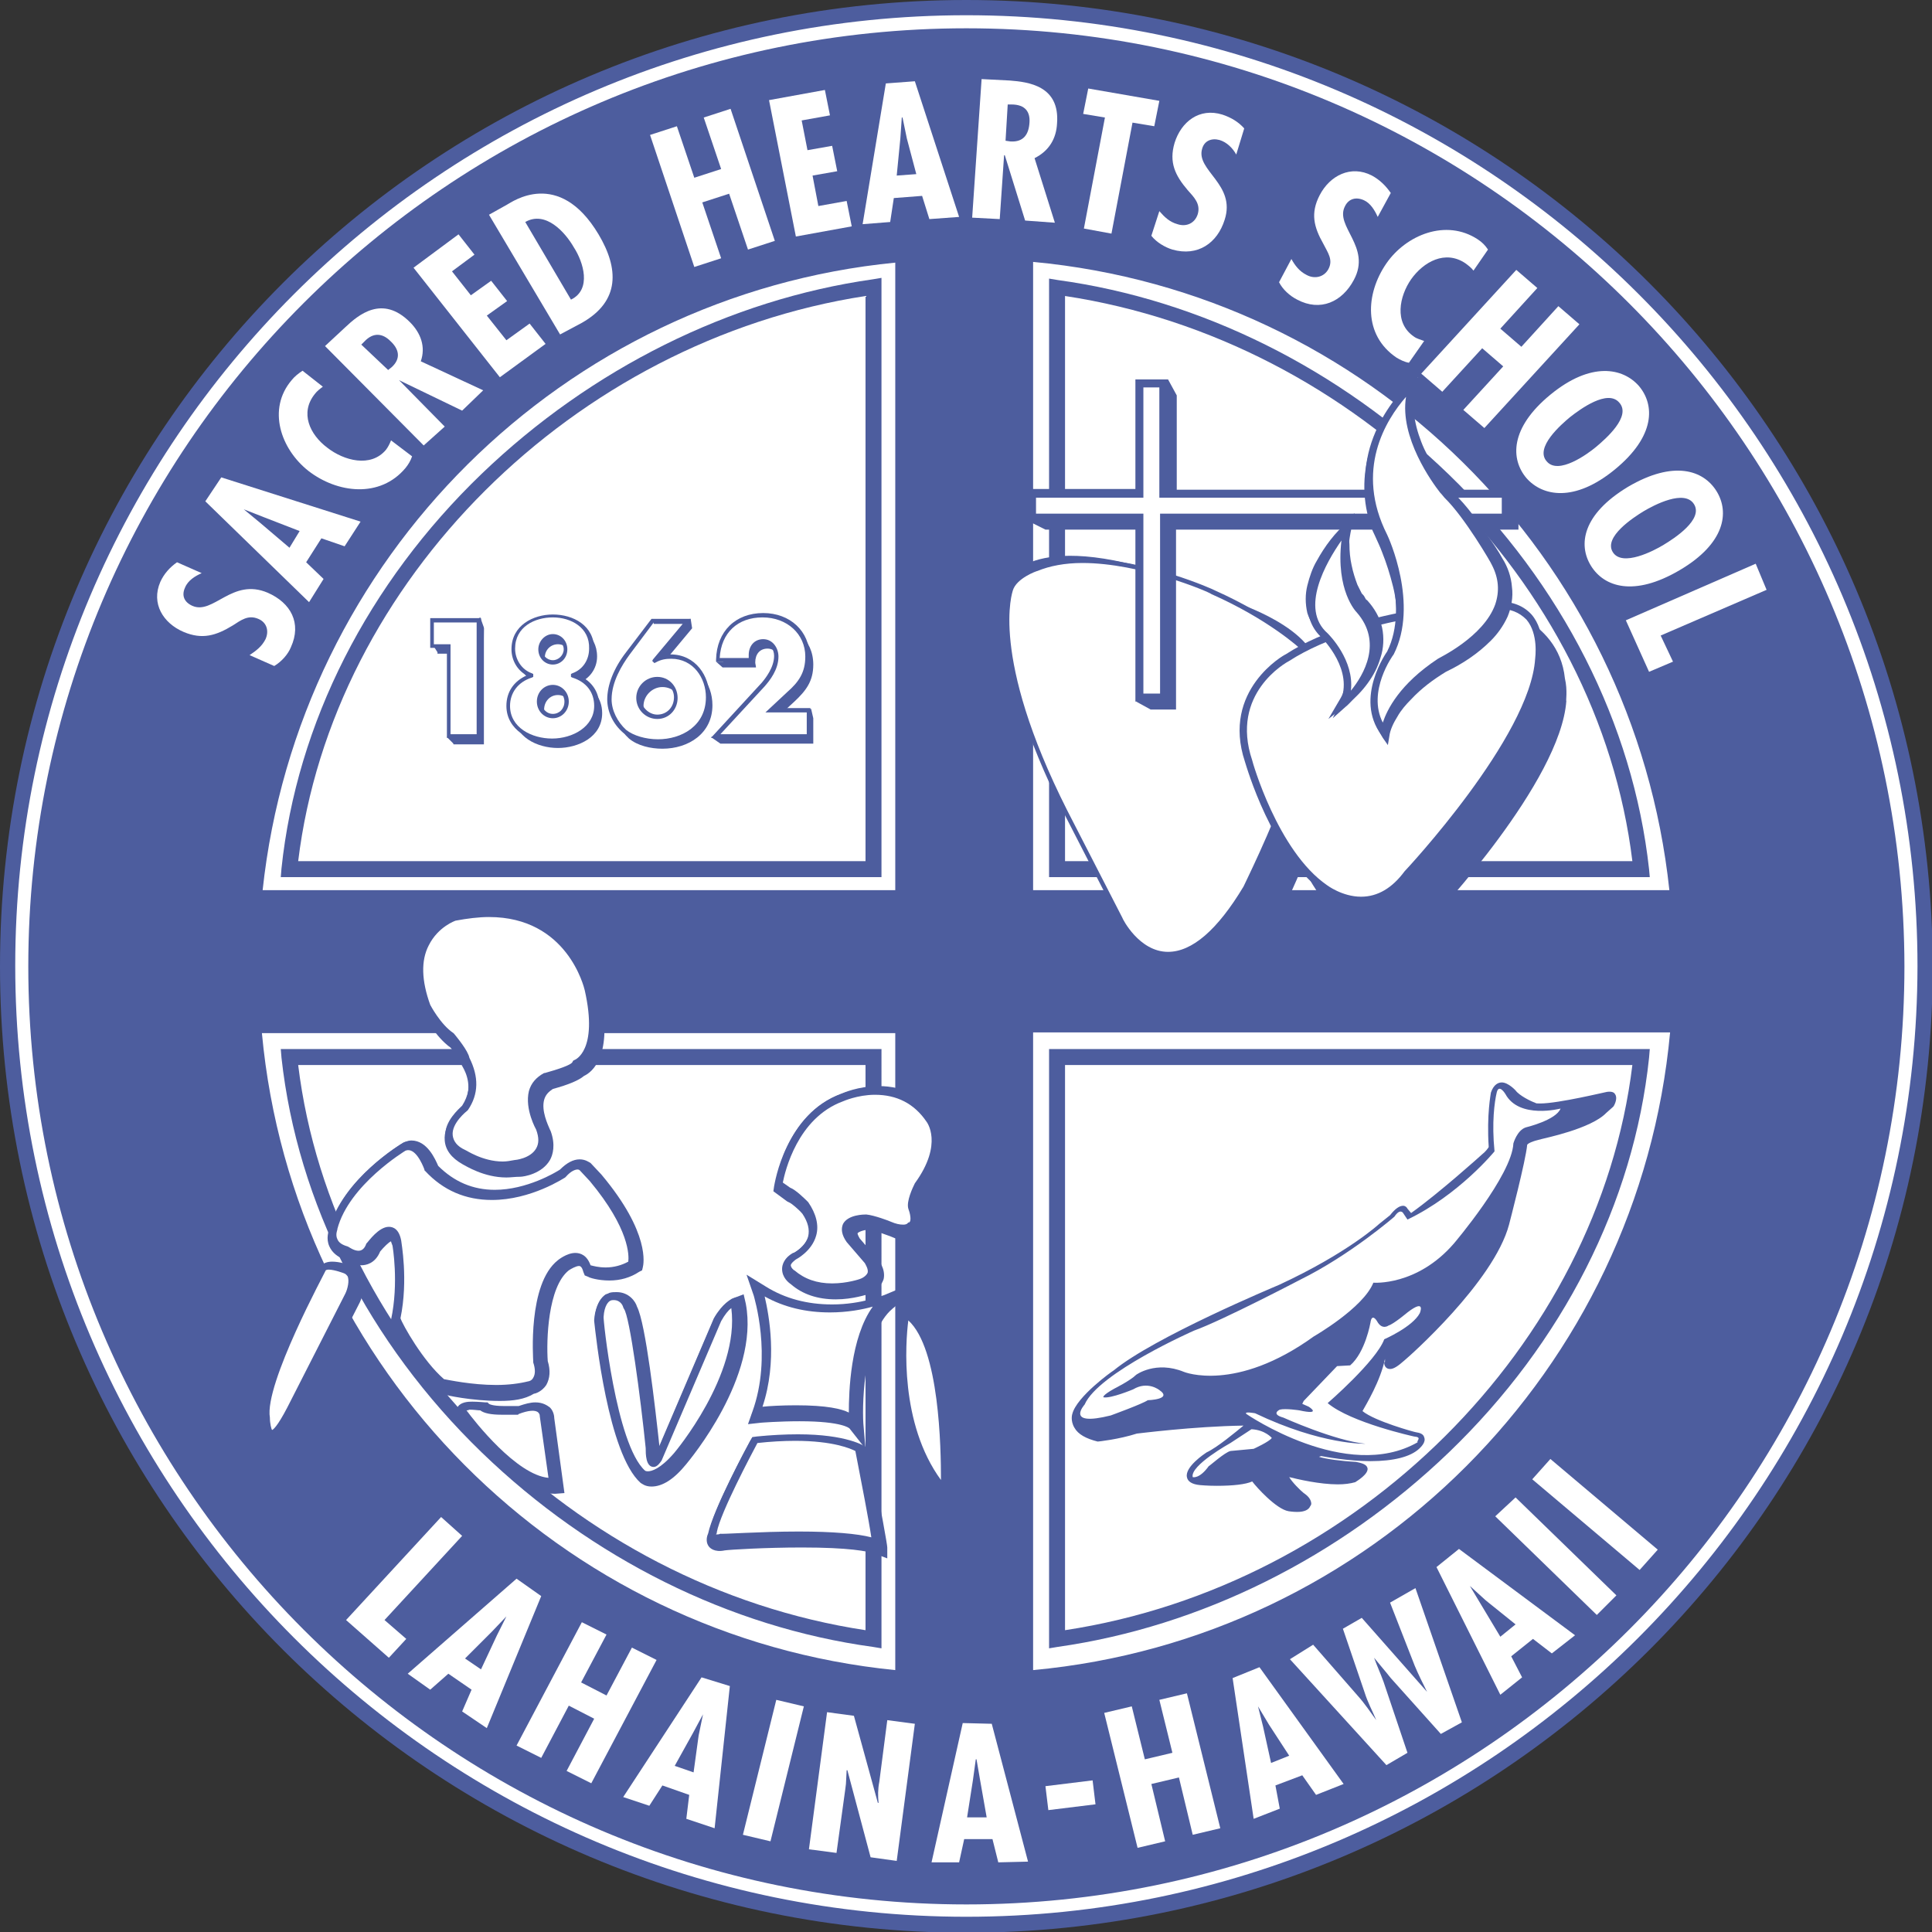 <?xml version="1.0" encoding="utf-8"?>
<!-- Generator: Adobe Illustrator 27.2.0, SVG Export Plug-In . SVG Version: 6.00 Build 0)  -->
<svg version="1.1" xmlns="http://www.w3.org/2000/svg" xmlns:xlink="http://www.w3.org/1999/xlink" x="0px" y="0px" width="266.3px"
	 height="266.3px" viewBox="0 0 266.3 266.3" style="enable-background:new 0 0 266.3 266.3;" xml:space="preserve">
<rect x="0" y="0" width="266.3" height="266.3" fill="#333333" stroke="none"/>
<style type="text/css">
	.st0{fill:#FFFFFF;}
	.st1{fill:#4D5D9E;}
</style>
<g id="Layer_1">
	<path class="st0" d="M246.7,136c0,61.6-49.9,111.5-111.5,111.5c-61.6,0-111.5-49.9-111.5-111.5c0-61.6,49.9-111.5,111.5-111.5
		C196.8,24.5,246.7,74.4,246.7,136z"/>
	<path class="st1" d="M121.5,120.9H38.7l0.1-1.2c2.1-20,11.9-39.3,27.6-54.4c15.1-14.5,34.2-24,53.9-26.8l1.2-0.2V120.9z
		 M41.1,118.7h78.2V40.8C79.1,47,45.8,80.1,41.1,118.7z"/>
	<path class="st1" d="M121.5,227.2l-1.2-0.2c-19.7-2.7-38.8-12.2-53.9-26.8c-15.6-15.1-25.4-34.4-27.6-54.4l-0.1-1.2h82.8V227.2z
		 M41.1,146.8c4.7,38.6,38,71.8,78.2,77.9v-77.9H41.1z"/>
	<path class="st1" d="M227.4,120.9h-82.8V38.4l1.2,0.2c19.7,2.7,38.8,12.2,53.9,26.8c15.6,15.1,25.4,34.4,27.6,54.4L227.4,120.9z
		 M146.8,118.7H225c-4.7-38.6-38-71.8-78.2-77.9V118.7z"/>
	<path class="st1" d="M144.6,227.2v-82.6h82.8l-0.1,1.2c-2.1,20-11.9,39.3-27.6,54.4c-15.1,14.5-34.2,24-53.9,26.8L144.6,227.2z
		 M146.8,146.8v77.9c40.2-6.1,73.5-39.3,78.2-77.9H146.8z"/>
	<path class="st1" d="M133.2,0C59.6,0,0,59.6,0,133.2c0,73.6,59.6,133.2,133.2,133.2c73.5,0,133.2-59.6,133.2-133.2
		C266.3,59.6,206.7,0,133.2,0z M123.4,230.2c-46.2-4.6-83-41.5-87.3-87.8h87.3V230.2z M123.4,122.7H36.2c4.9-45.7,41.4-82,87.2-86.5
		V122.7z M142.4,36.1c46.1,4.3,82.8,40.7,87.7,86.6h-87.7V36.1z M142.4,230.2v-87.9h87.8C225.9,188.8,188.9,225.9,142.4,230.2z"/>
	<path class="st0" d="M133.2,264.2c-72.3,0-131.1-58.8-131.1-131.1C2.1,60.9,60.9,2.1,133.2,2.1c72.3,0,131.1,58.8,131.1,131.1
		C264.2,205.4,205.4,264.2,133.2,264.2z M133.2,3.9C61.9,3.9,3.9,61.9,3.9,133.2c0,71.3,58,129.3,129.3,129.3
		c71.3,0,129.3-58,129.3-129.3C262.4,61.9,204.5,3.9,133.2,3.9z"/>
	<g>
		<path class="st0" d="M27.8,79c-0.9,0.4-1.9,1-2.3,2c-0.5,1.1-0.1,2,1,2.5c2.9,1.3,5.5-3.9,10.4-1.8c3.2,1.4,4.7,4.2,3.2,7.5
			c-0.4,1-1.3,2-2.3,2.6l-3.4-1.5c0.9-0.6,1.7-1.2,2.2-2.2c0.5-1.1,0.2-2.3-1-2.8c-1.4-0.6-2.4,0.2-3.5,0.9c-2.3,1.4-4.2,2-6.8,0.9
			c-2.8-1.2-4.5-3.9-3.2-6.9c0.5-1.1,1.3-2,2.3-2.7L27.8,79z"/>
		<path class="st0" d="M30.5,65.8l19.2,6.1l-2.2,3.4l-3.2-1.1l-2.1,3.3l2.4,2.3l-2,3.2L28.3,69.1L30.5,65.8z M36.4,71.3l-2.8-1.1
			l0,0l2.3,1.9l4,3.4l1.4-2.3L36.4,71.3z"/>
		<path class="st0" d="M44.5,53.3c-0.4,0.3-0.8,0.6-1.1,1c-2.1,2.6-0.7,5.6,1.7,7.4c2.3,1.8,6,2.8,8.1,0.3c0.3-0.4,0.5-0.8,0.7-1.3
			l2.9,2.2c-0.2,0.6-0.5,1.1-0.9,1.6c-3.5,4.2-9.4,3.5-13.4,0.4c-3.8-3-5.7-8.5-2.3-12.5c0.4-0.5,0.9-0.9,1.5-1.3L44.5,53.3z"/>
		<path class="st0" d="M58.4,61.4L44.8,47.7l2.8-2.6c1.8-1.7,5.1-4.5,8.9-0.7c1.5,1.5,2.2,3.4,1.5,5.4l8.6,4l-2.9,2.8L55,52.4l0,0
			l6.3,6.4L58.4,61.4z M53.5,51l0.5-0.4c1.3-1.2,1-2.5-0.2-3.6c-1-1-2.3-1.3-3.6,0.1l-0.4,0.4L53.5,51z"/>
		<path class="st0" d="M63.2,32.3l2.2,2.8l-3.1,2.3l2.6,3.3l2.8-2l2.2,2.8l-2.8,2l2.7,3.4l3.2-2.3l2.2,2.8l-6.3,4.6L57,36.9
			L63.2,32.3z"/>
		<path class="st0" d="M77.2,46.1l-9.8-16.5l2.5-1.4c0.6-0.3,7.1-5.1,12.6,4.1c2.8,4.7,3,9.2-2.3,12.2L77.2,46.1z M79.1,34.1
			c-1.2-2.1-3.9-5.1-6.7-3.5l6.3,10.7C81.6,39.9,80.4,36.1,79.1,34.1z"/>
		<path class="st0" d="M93.3,17.4l2.4,7.1l3.7-1.2l-2.4-7.1l3.7-1.2l6.1,18.2l-3.7,1.2l-2.6-7.7l-3.7,1.2l2.6,7.7l-3.7,1.2
			l-6.1-18.2L93.3,17.4z"/>
		<path class="st0" d="M113.7,12.4l0.7,3.5l-3.9,0.7l0.8,4.1l3.4-0.6l0.7,3.5l-3.4,0.6l0.8,4.2l3.9-0.7l0.7,3.5l-7.7,1.4l-3.7-18.8
			L113.7,12.4z"/>
		<path class="st0" d="M126.1,11.2l6.1,18.7l-4.1,0.3l-1-3.2l-3.9,0.3l-0.5,3.3l-3.8,0.3l3.2-19.4L126.1,11.2z M125,19.1l-0.6-2.9
			l-0.1,0l-0.2,2.9l-0.5,5.1l2.7-0.2L125,19.1z"/>
		<path class="st0" d="M134,30l1.3-19.1l3.9,0.2c2.5,0.2,6.9,0.7,6.5,5.9c-0.1,2.1-1.1,3.8-3.1,4.8l2.8,8.9l-4.1-0.3l-2.8-9l-0.1,0
			l-0.6,8.8L134,30z M138.6,19.4l0.7,0.1c1.8,0.1,2.5-1,2.6-2.6c0.1-1.4-0.5-2.5-2.5-2.5l-0.5,0L138.6,19.4z"/>
		<path class="st0" d="M159.8,13.9l-0.7,3.5l-3-0.5l-2.9,15.3l-3.8-0.7l2.9-15.3l-3-0.5l0.7-3.5L159.8,13.9z"/>
		<path class="st0" d="M170.4,21.3c-0.5-0.9-1.3-1.7-2.3-2c-1.1-0.3-2.1,0.1-2.4,1.2c-0.9,3,4.7,4.9,3.1,9.8c-1,3.2-3.7,5.1-7.2,4.1
			c-1-0.3-2.2-1-2.9-1.9l1.1-3.4c0.7,0.8,1.4,1.5,2.5,1.8c1.2,0.4,2.4-0.1,2.8-1.4c0.4-1.4-0.5-2.3-1.4-3.3c-1.7-2-2.6-3.8-1.8-6.5
			c0.9-2.9,3.4-4.9,6.6-3.9c1.2,0.4,2.2,1,3,1.9L170.4,21.3z"/>
		<path class="st0" d="M189.9,29.9c-0.4-0.9-1-1.9-1.9-2.3c-1.1-0.5-2.1-0.2-2.6,0.8c-1.5,2.8,3.7,5.6,1.2,10.2
			c-1.6,3-4.6,4.4-7.8,2.7c-1-0.5-2-1.4-2.5-2.4l1.7-3.2c0.5,0.9,1.1,1.7,2.1,2.2c1.1,0.6,2.4,0.3,3-0.8c0.7-1.3-0.1-2.3-0.7-3.5
			c-1.3-2.3-1.8-4.2-0.5-6.7c1.4-2.7,4.3-4.2,7.2-2.7c1.1,0.6,1.9,1.4,2.6,2.4L189.9,29.9z"/>
		<path class="st0" d="M203.1,37.3c-0.3-0.4-0.7-0.7-1.1-1c-2.8-1.9-5.8-0.2-7.5,2.2c-1.6,2.3-2.4,6,0.4,7.9
			c0.4,0.3,0.9,0.4,1.4,0.6l-2.1,3c-0.6-0.1-1.2-0.4-1.7-0.7c-4.6-3.1-4.3-8.8-1.4-13c2.7-3.9,8.2-6.2,12.6-3.3
			c0.6,0.4,1,0.8,1.4,1.4L203.1,37.3z"/>
		<path class="st0" d="M211.9,39.7l-5.1,5.6l2.9,2.5l5.1-5.6l2.9,2.5L204.6,59l-2.9-2.5l5.5-6l-2.9-2.5l-5.5,6l-2.9-2.5L209,37.2
			L211.9,39.7z"/>
		<path class="st0" d="M222.6,64.7c-5.6,4.6-10,3.7-12.2,1.2c-2.2-2.6-2.3-6.9,3.3-11.5c5.6-4.6,10-3.7,12.2-1.2
			C228.1,55.8,228.2,60.1,222.6,64.7z M213.2,63.6c1.6,1.9,5.6-1,6.8-2c1.3-1.1,4.9-4.2,3.2-6.1c-1.6-1.9-5.4,0.9-6.8,2
			C215.2,58.5,211.5,61.7,213.2,63.6z"/>
		<path class="st0" d="M231.5,78.6c-6.3,3.7-10.4,2.3-12.2-0.6c-1.8-2.9-1.2-7.1,5.1-10.9c6.3-3.7,10.4-2.3,12.2,0.6
			C238.4,70.6,237.8,74.9,231.5,78.6z M222.3,76.1c1.3,2.1,5.7-0.2,7-1c1.5-0.9,5.5-3.5,4.2-5.6c-1.3-2.1-5.5,0.1-7,1
			C225.2,71.3,221,74,222.3,76.1z"/>
		<path class="st0" d="M243.5,81.3l-14.6,6.3l1.7,3.6l-3.3,1.4l-3.2-7.1l17.9-7.8L243.5,81.3z"/>
	</g>
	<g>
		<path class="st0" d="M63.7,211.7L53,223.3l3,2.6l-2.4,2.6l-5.9-5.2l13.1-14.2L63.7,211.7z"/>
		<path class="st0" d="M74.6,220l-7.5,18.2l-3.4-2.3l1.3-3l-3.2-2.2l-2.5,2.2l-3.1-2.2l15-13.1L74.6,220z M68.5,225.4l1.3-2.6l0,0
			l-2,2.1l-3.7,3.7l2.2,1.5L68.5,225.4z"/>
		<path class="st0" d="M83.6,225.3l-3.5,6.6l3.5,1.8l3.5-6.6l3.4,1.7l-9,17l-3.4-1.7l3.8-7.2l-3.5-1.8l-3.8,7.2l-3.4-1.7l9-17
			L83.6,225.3z"/>
		<path class="st0" d="M100.6,232.4L98.5,252l-3.9-1.3l0.4-3.3l-3.7-1.3l-1.8,2.8l-3.6-1.2l10.8-16.5L100.6,232.4z M96.3,239.2
			l0.6-2.9l0,0l-1.4,2.6l-2.5,4.5l2.6,0.9L96.3,239.2z"/>
		<path class="st0" d="M110.8,235.2l-4.6,18.6l-3.8-0.9l4.6-18.6L110.8,235.2z"/>
		<path class="st0" d="M117.7,236.5l3.3,12l0.1,0c-0.1-0.9-0.1-1.9,0.1-2.9l1.1-8.5l3.8,0.5l-2.5,18.9l-3.6-0.5l-3.2-12l-0.1,0
			l-0.1,1.9l-0.1,0.8l-1.2,8.7l-3.8-0.5L114,236L117.7,236.5z"/>
		<path class="st0" d="M136.7,237.6l5,19l-4.1,0.1l-0.8-3.2l-3.9,0l-0.7,3.2l-3.8,0l4.3-19.2L136.7,237.6z M135.1,245.4l-0.5-2.9
			l-0.1,0l-0.4,2.9l-0.8,5.1l2.7,0L135.1,245.4z"/>
		<path class="st0" d="M150.6,245.4l0.4,3.3l-6.5,0.8l-0.4-3.3L150.6,245.4z"/>
		<path class="st0" d="M156,235.2l1.8,7.3l3.8-0.9l-1.8-7.3l3.8-0.9l4.6,18.6l-3.8,0.9l-1.9-7.9l-3.8,0.9l1.9,7.9l-3.8,0.9
			l-4.6-18.6L156,235.2z"/>
		<path class="st0" d="M173.6,229.8l11.6,16.1l-3.8,1.5l-1.9-2.7l-3.7,1.4l0.6,3.2l-3.6,1.4l-2.9-19.4L173.6,229.8z M174.9,237.7
			l-1.5-2.5l0,0l0.7,2.8l1.1,5l2.5-1L174.9,237.7z"/>
		<path class="st0" d="M181,226.7l6.2,7.1c0.9,1,1.7,2.2,2.5,3.3l0,0c-0.5-1.2-1.2-2.5-1.6-3.8l-3-8.8l2.6-1.5l9,10.2l0,0
			c-0.6-1.2-1.2-2.4-1.7-3.6l-3.4-8.7l3.5-2l6.4,18.5l-2.9,1.6l-6.9-7.7c-0.7-0.9-1.5-1.8-2.3-2.8l0,0c0.4,1.1,0.9,2.2,1.3,3.3
			l3.3,9.8l-2.9,1.7l-13.3-14.6L181,226.7z"/>
		<path class="st0" d="M201.1,213.5l16,11.9l-3.2,2.5l-2.6-2l-3,2.4l1.5,2.9l-3,2.4l-8.8-17.6L201.1,213.5z M204.8,220.6l-2.2-2l0,0
			l1.5,2.5l2.7,4.5l2.1-1.7L204.8,220.6z"/>
		<path class="st0" d="M208.9,206.4l13.9,13.5l-2.7,2.7L206.1,209L208.9,206.4z"/>
		<path class="st0" d="M213.7,201.1l14.8,12.5l-2.5,2.8l-14.8-12.5L213.7,201.1z"/>
	</g>
	<path class="st1" d="M143.2,87.2c0,0-3.5,8.7,7.5,30.5l7.6,14.8c0,0,6.5,13.3,17.2-4.3c0,0,14.8-29.3,7.8-33.2c0,0-4.2-4-12.2-7.6
		c-0.4-0.2-15.8-6.9-24.3-3.2C146.8,84.3,143.8,85.2,143.2,87.2z"/>
	<path class="st1" d="M143.2,102.7c0,0-8.4-16-3.6-23.6c0,0,5.4-7.8,31.4,4.2c0,0,12.6,4.2,10.4,10.9L143.2,102.7z"/>
	<g>
		<path class="st1" d="M60.3,90.1v-3.5h6.4v16h-4.2V90.1H60.3z"/>
		<path class="st1" d="M82.3,90.5c0,1.7-1.1,3.1-2.5,3.6v0c1.9,0.6,3.2,2.1,3.2,4.2c0,3.3-3.3,4.8-6.1,4.8c-2.8,0-6.1-1.5-6.1-4.8
			c0-2.1,1.3-3.6,3.2-4.2v0c-1.5-0.5-2.5-1.9-2.5-3.6c0-3,2.7-4.6,5.4-4.6S82.3,87.4,82.3,90.5z M75,97.8c0,1.1,0.8,1.9,1.9,1.9
			c1.1,0,1.9-0.9,1.9-1.9c0-1.1-0.8-2-1.9-2C75.8,95.8,75,96.7,75,97.8z M75.1,90.6c0,1,0.8,1.8,1.8,1.8c1,0,1.8-0.8,1.8-1.8
			c0-1-0.8-1.8-1.8-1.8C75.9,88.8,75.1,89.6,75.1,90.6z"/>
		<polygon class="st1" points="61.6,101.6 62.5,102.5 66.5,102.5 66.7,86.5 66.2,85.1 59.6,88.8 60.3,89.9 61.8,89.9 62.1,101.3 		
			"/>
		<g>
			<path class="st0" d="M59.5,89v-3.5H66v16h-4.2V89H59.5z"/>
			<path class="st1" d="M66.3,101.7h-4.7V89.3h-2.3v-4.1h7V101.7z M62.1,101.2h3.6V85.8h-5.9v3h2.3V101.2z"/>
		</g>
		<path class="st1" d="M93.1,91.5c-0.8,0-1.5,0.2-2.2,0.5l0,0l4.5-5.4l-0.2-1.3l-0.1,0l-2.3,1.2l0,0.1h-2.2L87.2,91
			c-1.4,1.8-2.6,4-2.6,6.4c0,1.7,0.9,3.3,2.1,4.4c1.2,1,3,1.4,4.6,1.4c3.6,0,6.9-2.1,6.9-6C98.2,94.2,96.2,91.5,93.1,91.5z
			 M91.3,99.9c-1.4,0-2.6-1.2-2.6-2.6c0-1.4,1.2-2.6,2.6-2.6c1.5,0,2.6,1.2,2.6,2.6C93.9,98.7,92.8,99.9,91.3,99.9z"/>
		<g>
			<path class="st0" d="M81.6,89.4c0,1.7-1.1,3.1-2.5,3.6v0c1.9,0.6,3.2,2.1,3.2,4.2c0,3.3-3.3,4.8-6.1,4.8c-2.8,0-6.1-1.5-6.1-4.8
				c0-2.1,1.3-3.6,3.2-4.2v0c-1.5-0.5-2.5-1.9-2.5-3.6c0-3,2.7-4.6,5.4-4.6C78.9,84.8,81.6,86.3,81.6,89.4z M74.3,96.7
				c0,1.1,0.8,1.9,1.9,1.9c1.1,0,1.9-0.9,1.9-1.9c0-1.1-0.8-2-1.9-2C75.1,94.7,74.3,95.6,74.3,96.7z M74.4,89.5c0,1,0.8,1.8,1.8,1.8
				c1,0,1.8-0.8,1.8-1.8c0-1-0.8-1.8-1.8-1.8C75.2,87.7,74.4,88.5,74.4,89.5z"/>
			<path class="st1" d="M76.2,102.4c-3.1,0-6.4-1.8-6.4-5.1c0-1.9,1-3.4,2.8-4.2c-1.3-0.7-2.1-2.1-2.1-3.6c0-3.3,3-4.8,5.7-4.8
				c2.8,0,5.7,1.5,5.7,4.8c0,1.6-0.8,2.9-2.1,3.6c1.8,0.8,2.8,2.3,2.8,4.2C82.6,100.6,79.3,102.4,76.2,102.4z M76.2,85.1
				c-2.5,0-5.2,1.3-5.2,4.3c0,1.5,0.9,2.9,2.3,3.4l0.2,0.1v0.4l-0.2,0.1c-1.9,0.6-3,2.1-3,3.9c0,3,3,4.5,5.8,4.5s5.8-1.6,5.8-4.5
				c0-1.9-1.1-3.3-3-3.9l-0.2-0.1v-0.4l0.2-0.1c1.4-0.5,2.3-1.8,2.3-3.4C81.3,86.5,78.7,85.1,76.2,85.1z M76.2,99
				C75,99,74,98,74,96.7c0-1.3,1-2.3,2.2-2.3c1.2,0,2.2,1,2.2,2.3C78.4,98,77.4,99,76.2,99z M76.2,95c-0.9,0-1.6,0.8-1.6,1.7
				c0,0.9,0.7,1.7,1.6,1.7s1.6-0.7,1.6-1.7C77.8,95.8,77.1,95,76.2,95z M76.2,91.6c-1.1,0-2-0.9-2-2.1c0-1.1,0.9-2.1,2-2.1
				c1.1,0,2,0.9,2,2.1C78.2,90.7,77.3,91.6,76.2,91.6z M76.2,88c-0.8,0-1.5,0.7-1.5,1.5s0.7,1.5,1.5,1.5c0.8,0,1.5-0.7,1.5-1.5
				S77,88,76.2,88z"/>
		</g>
		<g>
			<path class="st0" d="M94.6,85.5l-4.5,5.4l0,0c0.7-0.3,1.4-0.5,2.2-0.5c3.1,0,5.1,2.7,5.1,5.6c0,3.9-3.2,6-6.9,6
				c-1.5,0-3.3-0.4-4.6-1.4c-1.3-1.1-2.1-2.7-2.1-4.4c0-2.3,1.2-4.6,2.6-6.4l3.4-4.5H94.6z M93.2,96.2c0-1.4-1.1-2.6-2.6-2.6
				c-1.4,0-2.6,1.2-2.6,2.6c0,1.5,1.2,2.6,2.6,2.6C92.1,98.8,93.2,97.6,93.2,96.2z"/>
			<path class="st1" d="M90.6,102.4c-1.9,0-3.6-0.5-4.7-1.4c-1.4-1.2-2.2-2.9-2.2-4.6c0-2,0.9-4.3,2.6-6.5l3.5-4.6h5.4l-4.3,5.1
				c0.5-0.1,0.9-0.2,1.5-0.2c3.5,0,5.4,3,5.4,5.9C97.8,100.4,94.1,102.4,90.6,102.4z M90.1,85.8l-3.3,4.4c-1.1,1.5-2.5,3.8-2.5,6.2
				c0,1.5,0.8,3.1,2,4.2c1,0.8,2.7,1.3,4.4,1.3c3.2,0,6.6-1.8,6.6-5.8c0-2.6-1.7-5.3-4.8-5.3c-0.7,0-1.4,0.1-2.1,0.5l-0.2,0.1
				l-0.3-0.3l0.1-0.2l4.1-4.9H90.1z M90.6,99.1c-1.6,0-2.9-1.3-2.9-2.9c0-1.6,1.3-2.9,2.9-2.9c1.6,0,2.8,1.3,2.8,2.9
				C93.4,97.8,92.2,99.1,90.6,99.1z M90.6,93.8c-1.3,0-2.3,1-2.3,2.3c0,1.3,1.1,2.4,2.3,2.4c1.3,0,2.3-1,2.3-2.4
				C92.9,94.9,91.9,93.8,90.6,93.8z"/>
		</g>
		<path class="st1" d="M111.8,97.7l-4.5,1.3H107l2.5-2.3c1.6-1.5,2.6-2.8,2.6-5.1c0-3.5-2.8-5.7-6.2-5.7c-3.5,0-5.7,2.1-6.2,5.3
			l-1,0l0.9,0.8h4.6c0-0.2-0.1-0.5-0.1-0.7c0-1.1,0.6-1.9,1.7-1.9c1.1,0,1.8,1.1,1.8,2.1c0,1.5-0.9,2.9-1.8,3.9l-5,5.4l-2.8,0.8
			l1.3,0.9h12.8V99L111.8,97.7z"/>
		<g>
			<path class="st0" d="M111.5,97.9v3.5H98.7l6.5-7.1c0.9-1,1.8-2.5,1.8-3.9c0-1-0.7-2.1-1.8-2.1c-1.1,0-1.7,0.9-1.7,1.9
				c0,0.2,0,0.4,0.1,0.7h-4.6c0.1-3.7,2.5-6.1,6.2-6.1c3.3,0,6.2,2.2,6.2,5.7c0,2.3-1,3.6-2.6,5.1l-2.5,2.3H111.5z"/>
			<path class="st1" d="M111.8,101.7H98l7-7.6c0.5-0.6,1.7-2.1,1.7-3.7c0-0.9-0.6-1.8-1.5-1.8c-1.1,0-1.5,0.9-1.5,1.7
				c0,0.2,0,0.4,0.1,0.6l0.1,0.3h-5.2l0-0.3c0.1-3.9,2.7-6.4,6.5-6.4c3.7,0,6.4,2.5,6.4,6c0,2.4-1,3.8-2.7,5.3l-2,1.8h4.8V101.7z
				 M99.3,101.2h11.9v-3h-5.7l3-2.8c1.6-1.4,2.5-2.7,2.5-4.9c0-3.1-2.5-5.4-5.9-5.4c-3.4,0-5.7,2.1-5.9,5.6h4c0-0.1,0-0.3,0-0.4
				c0-1.3,0.8-2.2,2-2.2c1.3,0,2.1,1.2,2.1,2.4c0,1.8-1.2,3.3-1.9,4.1L99.3,101.2z"/>
		</g>
	</g>
	<g>
		<path class="st0" d="M139.3,81.3c0,0-3.5,8.7,7.5,30.5l7.6,14.8c0,0,6.5,13.3,17.2-4.3c0,0,14.8-29.3,7.8-33.2c0,0-4.2-4-12.2-7.6
			c-0.4-0.2-15.8-6.9-24.3-3.2C142.9,78.4,139.9,79.4,139.3,81.3z"/>
		<path class="st1" d="M161,131.8C161,131.8,161,131.8,161,131.8c-4.3,0-6.7-4.8-6.8-5l-7.6-14.8c-10.9-21.7-7.7-30.4-7.5-30.7
			c0.6-2,3.6-3,3.8-3.1c1.7-0.8,3.9-1.2,6.4-1.2c8.5,0,18.1,4.3,18.2,4.4c7.6,3.4,11.9,7.2,12.3,7.6c7.1,4-7.1,32.3-7.7,33.5
			C168.2,128.6,164.5,131.8,161,131.8z M149.2,77.6c-2.4,0-4.5,0.4-6.2,1.1c-0.1,0-2.9,1-3.4,2.7c0,0.1-3.3,8.9,7.5,30.3l7.6,14.8
			c0,0.1,2.3,4.7,6.3,4.7c3.3,0,6.8-3,10.4-9c0.1-0.3,14.6-29.1,7.9-32.8l-0.1,0c0,0-4.3-4-12.2-7.5
			C166.5,81.5,157.1,77.6,149.2,77.6z"/>
	</g>
	<path class="st1" d="M158.6,97.8h3.5V73h47.2v-3.3l-1.2-2.2l-1.6,2.2h-44.3V54.5l-1.2-2.2c0,0-1,1.9-1,2.2h-1.1v15.2h-14.8v1.1
		l-2.2,1.1l2.2,1.1h14.8v22.6l-2.3,1.1"/>
	<path class="st1" d="M215.7,93.5c-0.9-8.6-10.7-10.2-10.7-10.2l3.1,6c-5,0.3-18.4,1.7-26.8,7.2c0,0-8.6,4.6-5.3,14.2
		c0,0,3.5,12.6,10.5,17.5c0,0,6.3,4.9,11.3-2c0,0,17.3-18.4,18.1-29.6C215.8,96.7,216.1,95.2,215.7,93.5z"/>
	<g>
		<polygon class="st0" points="207.6,68 160.4,68 160.4,52.8 157.1,52.8 157.1,68 142.3,68 142.3,71.3 157.1,71.3 157.1,96.2 
			160.4,96.2 160.4,71.3 207.6,71.3 		"/>
		<path class="st1" d="M161,96.7h-4.5V71.9h-14.8v-4.5h14.8V52.3h4.5v15.2h47.2v4.5H161V96.7z M157.7,95.6h2.2V70.8H207v-2.2h-47.2
			V53.4h-2.2v15.2h-14.8v2.2h14.8V95.6z"/>
	</g>
	<g>
		<path class="st0" d="M177.4,90.7c0,0-8.6,4.6-5.3,14.2c0,0,3.5,12.6,10.5,17.5c0,0,6.3,4.9,11.3-2c0,0,17.3-18.4,18.1-29.6
			c0,0,1.2-7.6-5.8-7.4C206.3,83.4,188,83.8,177.4,90.7z"/>
		<path class="st1" d="M187.6,124.6L187.6,124.6c-2.9,0-5.2-1.7-5.3-1.8c-7-4.9-10.5-17.2-10.7-17.8c-3.3-9.9,5.5-14.8,5.6-14.8
			c10.5-6.8,28.3-7.3,29.1-7.3l0.2,0c2,0,3.5,0.6,4.6,1.8c2,2.3,1.5,6,1.4,6.1c-0.7,11.2-17.5,29.1-18.2,29.8
			C192.4,123.3,190.1,124.6,187.6,124.6z M206.5,83.9l-0.2,0c-0.2,0-18.2,0.5-28.6,7.2c-0.4,0.2-8.2,4.5-5.1,13.7
			c0,0.1,3.5,12.5,10.3,17.2c0,0,2.1,1.6,4.7,1.6c2.3,0,4.3-1.2,6-3.5c0.2-0.2,17.3-18.5,18-29.3c0-0.1,0.5-3.4-1.2-5.4
			C209.4,84.4,208.2,83.9,206.5,83.9z"/>
	</g>
	<g>
		<path class="st1" d="M190.5,86.5c-0.3-1.4-1.1-2.7-2-3.7l-0.1-0.1l0,0c-0.1,0-0.2-0.2-0.3-0.4c-0.1-0.2-0.2-0.3-0.4-0.5
			c-0.2-0.4-0.4-0.8-0.6-1.2c-0.3-0.8-0.6-1.7-0.8-2.7c-0.2-0.9-0.3-1.9-0.3-2.9c-0.1-1,0-2,0-3l0-0.3l-0.2,0.2
			c-1.8,1.5-3.2,3.4-4.3,5.4c-0.6,1-1,2.2-1.3,3.4c-0.3,1.2-0.3,2.5,0,3.8c0.4,1.3,1.3,2.4,2.2,3.1c0.8,0.7,1.6,1.5,2.1,2.5
			c0.5,1,0.9,2,1,3.1c0.1,1.1-0.2,2.1-0.7,3l-1.7,2.9l2.7-2.1c1-0.8,1.9-1.7,2.7-2.8c0.8-1.1,1.4-2.2,1.8-3.6
			C190.7,89.4,190.8,87.9,190.5,86.5z"/>
		<path class="st1" d="M208.4,80.9c-0.1-1.4-0.6-2.8-1.3-3.9c-0.6-1.1-1.3-2.1-2-3.1c-1.4-2-2.8-4.1-4.7-5.9l0,0l-0.1-0.1l-0.2-0.2
			l-0.3-0.4c-0.2-0.3-0.4-0.6-0.7-0.8c-0.4-0.6-0.8-1.2-1.2-1.8c-0.8-1.2-1.5-2.5-2-3.8c-0.5-1.3-0.9-2.7-1-4.1
			c-0.1-1.1,0.1-2.1,0.4-3.2c0.2-0.2,0.4-0.4,0.6-0.6l-0.1-0.1l-0.1-0.2c0,0,0,0,0-0.1l-0.2-0.1c-0.2,0.3-0.4,0.6-0.6,0.9
			c-2.4,1.9-4.4,4.5-5.6,7.4c-1.4,3.3-1.6,7.1-0.7,10.5c0.2,0.9,0.5,1.7,0.9,2.5c0.4,0.9,0.7,1.5,1,2.3c0.6,1.5,1.1,3.1,1.5,4.7
			c0.4,1.6,0.6,3.2,0.5,4.9c0,1.6-0.3,3.3-1,4.7l0-0.1c-0.6,0.9-1,1.7-1.4,2.7c-0.4,0.9-0.7,1.9-0.8,2.9c-0.1,1-0.1,2,0.1,3
			c0.2,1,0.7,2,1.2,2.8l0.7,1l0.2-1.2c0.1-0.9,0.6-1.9,1.1-2.7c0.5-0.9,1.2-1.7,1.9-2.4c1.4-1.5,3-2.7,4.8-3.8
			c2.3-1.1,4.4-2.5,6.2-4.3c0.9-0.9,1.7-2,2.3-3.3C208.3,83.8,208.6,82.3,208.4,80.9z M200.4,68C200.4,68,200.4,68,200.4,68
			L200.4,68z M200.5,68L200.5,68L200.5,68L200.5,68L200.5,68z M200.4,68L200.4,68C200.4,68,200.4,68,200.4,68z M199.9,67.7
			c0.3,0.1,0.4,0.1,0.4,0.2l-0.9,0.5c-0.1-0.1-0.2-0.2-0.3-0.4C199.3,67.8,199.6,67.7,199.9,67.7z"/>
	</g>
	<g>
		<path class="st0" d="M185.8,72.6c0,0-8.7,10.2-3.1,15.2c0,0,4.7,4.6,2.5,9.3c0,0,7.6-6.8,2.2-13C187.4,84.1,184,80.8,185.8,72.6z"
			/>
		<path class="st1" d="M183.7,99l1-2.2c2-4.4-2.4-8.7-2.4-8.8c-5.9-5.2,2.7-15.4,3.1-15.8l1.3-1.5l-0.4,2c-1.7,7.8,1.5,11,1.5,11
			c5.6,6.6-2.2,13.7-2.3,13.7L183.7,99z M184.9,74.5c-2.1,3-5.8,9.4-1.9,12.8c0.2,0.2,3.7,3.7,3.2,7.9c1.8-2.2,4.4-6.7,0.8-10.8
			C186.9,84.3,184.1,81.4,184.9,74.5z"/>
	</g>
	<g>
		<path class="st0" d="M195.5,52.3c0,0-11.2,8.9-4.8,21.7c0,0,4.3,9.3,0.9,16.1c0,0-4.5,6.1-0.8,10.9c0,0,0.2-4.8,7.7-9.8
			c0,0,11.8-5.4,7.6-13.7c0,0-3.7-6.6-6.6-9.3c0,0.1-8.3-9.8-4.1-16.2"/>
		<path class="st1" d="M191.2,102.4l-0.8-1.1c-3.8-5.1,0.8-11.5,0.8-11.5c3.2-6.4-0.9-15.5-1-15.6c-5.5-10.9,1.7-19.1,4.2-21.6
			c0.1-0.3,0.3-0.6,0.5-0.9l0.8,0.5c0,0.1-0.1,0.1-0.1,0.2l0.2,0.2c-0.1,0-0.3,0.2-0.6,0.5c-2.6,5.9,4.2,14.2,4.5,14.6l0,0
			c2.9,2.8,6.5,9.2,6.7,9.5c1.1,2.1,1.3,4.2,0.6,6.3c-1.7,5-8.1,8-8.4,8.1c-7.1,4.7-7.4,9.3-7.4,9.3L191.2,102.4z M193.8,54.7
			c-2.8,3.2-7.1,10.1-2.6,19c0.2,0.4,4.4,9.6,0.9,16.5c-0.1,0.1-3.7,5.1-1.5,9.4c0.6-1.8,2.3-5.3,7.6-8.8c0.1-0.1,6.3-3,7.9-7.5
			c0.6-1.8,0.5-3.6-0.5-5.5c0-0.1-3.7-6.5-6.5-9.2l0,0c-0.1-0.1-0.3-0.4-0.6-0.7C197.4,66.5,192.9,60.3,193.8,54.7z"/>
	</g>
	<g>
		<g>
			<path class="st1" d="M45.1,175.3c0,0-8.7,15.8-7.8,20.7c0,0,0,5.6,3.3-1.2l8-15.7c0,0,1.4-3.1-0.5-3.5
				C48.1,175.5,45.6,174.6,45.1,175.3z"/>
			<path class="st1" d="M38,199.2C38,199.2,38,199.2,38,199.2c-1.2,0-1.9-1.2-1.9-3.2c-0.8-5.2,7.1-19.7,8-21.3l0.1-0.1
				c0.3-0.5,0.9-0.7,1.6-0.7c1,0,2.2,0.4,2.6,0.5c0.7,0.2,1.2,0.6,1.5,1.2c0.7,1.4-0.1,3.5-0.3,3.9l-8,15.7
				C40.2,198.1,39.2,199.2,38,199.2z M45.9,176.1c-3.4,6.3-8.1,16.4-7.5,19.6l0,0.2c0,0.1,0,0.2,0,0.4c0.3-0.4,0.7-1.1,1.2-2.1
				l8-15.7c0.3-0.7,0.5-1.7,0.3-1.9l-0.2-0.1C47.3,176.4,46.4,176.2,45.9,176.1z"/>
		</g>
		<g>
			<path class="st1" d="M56.2,158.7c0,0-8,4.8-9.7,11.2c0,0-1.1,2.2,1.7,3c0,0,2.3,1.8,3.2-0.8c0,0,3-4.2,3.8-0.5
				c0,0,1,5.3-0.2,10.7c0,0,3.2,6,6.4,8.8c0,0,7,1.7,12,0.3c0,0,2-0.3,1.1-3.2c0,0-0.8-10.4,3.2-13.6c0,0,2.8-2.4,3.8,0.7
				c0,0,3.1,1.2,6-0.6c0,0,1.2-3.9-5.4-11.8l-1.4-1.5c0,0-1-0.9-2.7,0.9c0,0-10.8,7.3-18.6-0.8C59.4,161.6,58.2,157.9,56.2,158.7z"
				/>
			<path class="st1" d="M68.9,193.1c-3.9,0-7.5-0.8-7.7-0.9l-0.3-0.1l-0.2-0.2c-3.4-2.9-6.5-8.9-6.7-9.2l-0.2-0.4l0.1-0.4
				c1.1-5.1,0.2-10.2,0.2-10.2c-0.1-0.3-0.2-0.5-0.2-0.6c-0.3,0.1-1,0.8-1.5,1.4c-0.7,1.7-2,1.9-2.6,1.9c-0.9,0-1.8-0.5-2.1-0.7
				c-1.1-0.4-1.9-1-2.3-1.9c-0.5-1.1-0.1-2.1,0-2.5c1.8-6.7,9.8-11.6,10.2-11.8l0.2-0.1c0.3-0.1,0.6-0.2,0.9-0.2
				c2.2,0,3.3,2.6,3.7,3.5c2.2,2.2,4.8,3.3,7.8,3.3c4.4,0,8.4-2.4,9-2.8c0.9-0.9,1.8-1.4,2.7-1.4c0.8,0,1.3,0.4,1.5,0.5l1.5,1.6
				c6.8,8.1,5.8,12.4,5.7,12.8l-0.1,0.4l-0.4,0.2c-1.2,0.8-2.6,1.2-4.1,1.2c-1.6,0-2.8-0.4-2.9-0.5l-0.5-0.2l-0.2-0.5
				c-0.2-0.8-0.5-0.8-0.6-0.8c-0.4,0-1.1,0.4-1.4,0.6c-2.9,2.3-3.1,9.7-2.9,12.5c0.4,1.3,0.3,2.4-0.2,3.3c-0.6,0.9-1.5,1.2-1.7,1.2
				C72.3,192.9,70.7,193.1,68.9,193.1z M61.9,190.1c0.9,0.2,3.8,0.8,6.9,0.8c1.6,0,3.1-0.2,4.3-0.5l0.1,0c0,0,0.2,0,0.3-0.2
				c0.2-0.3,0.1-0.9-0.1-1.6l0-0.2c-0.1-1.1-0.8-11.1,3.7-14.6c0.1-0.1,1.4-1.1,2.8-1.1c0.7,0,1.9,0.2,2.5,1.8
				c0.4,0.1,0.9,0.2,1.6,0.2c0.9,0,1.7-0.2,2.5-0.6c0-1.1-0.4-4.5-5.2-10.3l-1.2-1.3c-0.1,0-0.5,0.1-1.1,0.8l-0.2,0.2
				c-0.2,0.1-4.9,3.2-10.4,3.2c-3.7,0-7-1.4-9.6-4.1l-0.2-0.2l-0.1-0.2c-0.3-0.9-1.1-2.2-1.6-2.2c0,0-0.1,0-0.1,0
				c-0.9,0.6-7.6,4.9-9,10.4l-0.1,0.2l0,0c0,0-0.2,0.4,0,0.8c0.2,0.3,0.6,0.5,1,0.7l0.2,0.1l0.2,0.1c0.2,0.1,0.6,0.4,0.9,0.4
				c0.1,0,0.3,0,0.5-0.6l0.1-0.2l0.1-0.1c0.4-0.6,1.9-2.5,3.5-2.5c0.7,0,1.9,0.3,2.3,2.4c0.1,0.3,1,5.4-0.1,10.7
				C56.9,183.3,59.4,187.7,61.9,190.1z"/>
		</g>
		<g>
			<path class="st1" d="M64.2,194.9c0,0,7.2,10,12.5,9.8l-1.2-9.1c0,0,0.1-2.1-3.6-0.7c-0.4-0.1-3.9,0.4-5-0.5
				C66.8,194.5,63.5,194,64.2,194.9z"/>
			<path class="st1" d="M76.5,205.9c-5.7,0-12.5-9.2-13.3-10.3c-0.3-0.5-0.4-1-0.2-1.5c0.4-0.9,1.6-0.9,2.1-0.9
				c0.8,0,1.8,0.1,1.8,0.1l0.3,0l0.2,0.2c0,0,0.4,0.3,2,0.3c0.5,0,1,0,1.4,0c0.3,0,0.5,0,0.7,0c0.9-0.3,1.6-0.5,2.3-0.5
				c1,0,1.6,0.4,2,0.7c0.5,0.5,0.6,1.2,0.6,1.5l1.4,10.3L76.5,205.9z M66.1,195.5c2.2,2.7,6.1,7,9.3,7.9l-1.1-7.8c0,0-0.1,0-0.3,0
				c-0.3,0-0.8,0.1-1.7,0.4l-0.3,0.1l-0.3-0.1c-0.1,0-0.3,0-0.5,0c-0.4,0-1,0-1.5,0c-1.5,0-2.5-0.2-3.2-0.6
				C66.3,195.6,66.2,195.6,66.1,195.5z"/>
		</g>
		<g>
			<path class="st1" d="M64.7,146.4c0,0.2,2.2,3.4-0.1,6.9c0,0-4.8,3.8-0.2,6.2c0,0,3.3,2.3,7.1,1.5c0,0,5.1-0.5,3.4-4.8
				c0,0-3-5.1,0.9-7.2c0,0,3.6-0.9,4.1-1.7c0,0,3.8-1.1,1.8-10.2c0,0-3-13.3-18.3-10c0,0-7.4,2.3-3.8,12.2c0,0,1.4,2.8,3.4,4.2
				C62.8,143.5,64.5,145.5,64.7,146.4z"/>
			<path class="st1" d="M69.8,162.3L69.8,162.3c-3.1,0-5.6-1.6-6-1.8c-1.6-0.9-2.4-2-2.5-3.3c-0.2-2.2,1.8-4.1,2.5-4.7
				c1.5-2.5,0.4-4.7,0-5.4c-0.1-0.2-0.2-0.3-0.2-0.5c-0.1-0.3-0.8-1.4-1.5-2.2c-2.1-1.5-3.6-4.4-3.7-4.5l-0.1-0.1
				c-1.4-3.7-1.4-6.9-0.1-9.5c1.6-3.2,4.6-4.1,4.7-4.2l0.1,0c1.7-0.4,3.4-0.6,4.9-0.6c12.1,0,14.7,11.3,14.8,11.4
				c1.9,8.6-1.1,10.9-2.2,11.4c-0.7,0.6-2.1,1.2-4.3,1.8c-0.6,0.4-1,0.8-1.2,1.5c-0.4,1.5,0.5,3.4,0.8,4.1l0.1,0.2
				c0.7,1.9,0.3,3.3-0.1,4c-1.1,1.9-3.6,2.3-4.1,2.3C71,162.2,70.4,162.3,69.8,162.3z M65.7,146L65.7,146c1.7,3.5,0.8,6.2-0.2,7.8
				l-0.1,0.2l-0.2,0.1c-0.5,0.4-1.9,1.7-1.8,2.8c0,0.5,0.5,1.1,1.4,1.5l0.1,0.1c0,0,2.2,1.5,4.8,1.5h0c0.5,0,1-0.1,1.4-0.2l0.1,0
				c0.5-0.1,2-0.4,2.5-1.3c0.3-0.5,0.3-1.1,0-2c-0.3-0.5-1.7-3.3-1-5.7c0.4-1.3,1.2-2.2,2.4-2.9l0.2-0.1c1.5-0.4,3.2-1,3.5-1.3
				l0.2-0.3l0.3,0c0,0,2.7-1.1,1-8.8c-0.1-0.4-2.3-9.7-12.6-9.7c-1.4,0-2.8,0.2-4.4,0.5c-0.3,0.1-2.3,0.9-3.3,3
				c-1,2-0.9,4.5,0.2,7.6c0.2,0.4,1.4,2.6,3,3.7l0.2,0.2C64.1,143.3,65.4,144.9,65.7,146z"/>
		</g>
		<g>
			<path class="st1" d="M83.1,182c0,0,1.8,17.8,6,21.6c0,0,1.5,1.3,4.8-2.4c0,0,9.8-11.5,7.9-21.2c0,0-1.1,0.4-2.2,2.4l-8.2,19.2
				c0,0-1.2,2-1.3-1.6c0,0-1.9-18-3.1-19.5c0,0-0.4-1.8-2.5-1.2C84.3,179.3,83.2,179.8,83.1,182z"/>
			<path class="st1" d="M89.8,204.9L89.8,204.9c-0.9,0-1.3-0.4-1.5-0.5c-4.5-4-6.2-20.5-6.4-22.3l0-0.1l0-0.1
				c0.2-2.7,1.7-3.5,1.9-3.6l0.2-0.1c0.3-0.1,0.7-0.1,1-0.1c1.7,0,2.6,1.3,2.8,2c1.2,2.3,2.5,13.8,3.1,19.3l7.5-17.6
				c1.3-2.2,2.6-2.8,2.8-2.9l1.3-0.5l0.3,1.3c1.9,10.1-7.8,21.6-8.2,22.1C92.9,203.9,91.3,204.9,89.8,204.9z M84.2,182
				c0.4,4.4,2.1,15.5,4.7,19.7c-0.1-0.6-0.1-1.2-0.1-1.5c-0.9-8.3-2.2-17.7-2.9-18.9l-0.1-0.2l0-0.2c-0.1-0.2-0.3-0.5-1-0.5
				C84.7,180.5,84.3,181,84.2,182z M100.5,182.9L93,200.4c0.6-0.7,7.9-9.8,7.8-18C100.7,182.6,100.6,182.7,100.5,182.9z"/>
		</g>
		<g>
			<path class="st1" d="M105,178.2c0,0,2.8,8.6-0.2,16.8c0,0,11.4-1,13.2,1.2c0,0-0.6-12.4,4.4-16.7
				C122.4,179.5,113.4,183.3,105,178.2z"/>
			<path class="st1" d="M119.3,199.7l-2.2-2.8c0,0-0.9-1-6.9-1c-2.8,0-5.3,0.2-5.3,0.2l-1.8,0.2l0.6-1.7c2.8-7.7,0.2-15.9,0.2-16
				l-1-2.9l2.6,1.6c2.7,1.7,5.8,2.5,9.2,2.5c4.1,0,7.1-1.3,7.2-1.3l6.7-2.8l-5.6,4.7c-3.8,3.2-4.2,12.5-4,15.8L119.3,199.7z
				 M110.2,193.6c3.3,0,5.4,0.3,6.6,0.7c0-3,0.4-8.7,2.6-12.7c-1.3,0.3-2.9,0.5-4.6,0.5c-2.9,0-5.6-0.6-8.1-1.7
				c0.6,2.9,1.2,8.1-0.3,13.3C107.4,193.6,108.8,193.6,110.2,193.6z"/>
		</g>
		<g>
			<path class="st1" d="M104.5,199c0,0-5.2,9.6-5.8,12.7c0,0-0.7,1.3,1.1,0.8c0,0,16.8-1.2,21.3,0.7c0-0.5-2.3-12.9-2.3-12.9
				S115.4,197.8,104.5,199z"/>
			<path class="st1" d="M122.3,214.8l-1.6-0.6c-1.1-0.4-3.7-0.9-10.2-0.9c-5,0-9.9,0.3-10.6,0.4c-1.4,0.3-2.1-0.3-2.3-0.7
				c-0.3-0.5-0.2-1.2,0-1.6c0.7-3.3,5.3-11.9,5.8-12.8l0.3-0.5l0.6-0.1c2-0.2,3.9-0.3,5.7-0.3c6.7,0,9.2,1.6,9.4,1.8l0.4,0.3
				l0.1,0.4c1.6,8.3,2.4,12.7,2.4,13.1V214.8z M110.6,211c4.1,0,7.2,0.2,9.2,0.6c-0.4-2.5-1.3-7.2-2-10.6c-0.8-0.4-3.2-1.2-7.8-1.2
				c-1.5,0-3.1,0.1-4.8,0.3c-1.5,2.8-4.5,8.7-5.2,11.3C101.1,211.3,105.8,211,110.6,211z"/>
		</g>
		<g>
			<path class="st1" d="M119.9,168.4c0,0-4.3,0-2.3,3l2.5,2.9c0,0,1.8,2-0.9,3c0,0-5.8,2.1-9.5-1.2c0,0-1.8-1.2,0.2-2.4
				c0,0,4.8-2.3,1.6-7.1c0,0-1.6-1.8-2.3-1.9l-1.3-1c0,0,1.3-9.2,8.7-11.9c0,0,7.6-3.4,12.1,3c0,0,2.8,3.2-1.5,9.1
				c0,0-1.2,2.2-0.9,3.1c0,0,0.9,2.1-0.1,2.6c0,0-0.6,0.9-2.9-0.1C123.2,169.4,120.9,168.5,119.9,168.4z"/>
			<path class="st1" d="M115.2,179.1c-2.5,0-4.6-0.7-6.2-2.1c-0.3-0.2-1.2-0.9-1.2-2.1c0-0.6,0.3-1.5,1.5-2.2l0.1,0
				c0,0,1.6-0.8,2-2.3c0.2-0.9,0-1.9-0.8-3.1c-0.6-0.7-1.5-1.4-1.7-1.5l-0.2-0.1l-0.2-0.1l-1.9-1.4l0.1-0.7
				c0.1-0.4,1.5-9.9,9.4-12.8c0,0,2.2-1,5-1c3.5,0,6.4,1.5,8.4,4.4c0.4,0.5,3,4.3-1.4,10.3c-0.4,0.8-0.8,1.8-0.8,2.2
				c0.5,1.3,0.7,3-0.5,3.8c-0.4,0.3-0.9,0.6-1.8,0.6c-0.7,0-1.4-0.2-2.3-0.6c-0.9-0.3-2.3-0.9-2.9-0.9c-0.7,0-1.5,0.3-1.6,0.5l0,0
				c0,0,0,0.2,0.3,0.7l2.5,2.9c0.1,0.1,1.1,1.3,0.8,2.7c-0.2,0.6-0.7,1.5-2.1,2.1C119.5,178.4,117.6,179.1,115.2,179.1z M110.1,175
				c0.1,0.1,0.2,0.2,0.2,0.2l0.1,0.1c1.2,1.1,2.8,1.6,4.8,1.6c2,0,3.6-0.6,3.6-0.6c0.5-0.2,0.7-0.4,0.7-0.5c0-0.2-0.2-0.6-0.3-0.7
				l-2.6-3c-1-1.5-0.8-2.5-0.4-3.1c0.8-1.6,3.2-1.7,3.7-1.7c1.2,0.1,3.3,0.9,3.7,1.1c1,0.4,1.5,0.4,1.6,0.4l0.1-0.1l0.1-0.1
				c0-0.3-0.1-0.8-0.3-1.2l0-0.1c-0.3-1.1,0.5-2.9,1-3.9l0.1-0.1c3.6-5,1.6-7.7,1.6-7.7l-0.1-0.1c-1.6-2.3-3.8-3.4-6.6-3.4
				c-2.3,0-4.1,0.8-4.1,0.8c-5.6,2-7.4,8.4-7.9,10.4l0.6,0.5c0.9,0.4,2,1.5,2.6,2.2l0.1,0.1c1.2,1.7,1.6,3.4,1.2,5
				c-0.6,2.3-2.7,3.5-3.1,3.7C110.2,174.8,110.1,174.9,110.1,175z"/>
		</g>
		<g>
			<path class="st1" d="M125.3,181.6c0,0-2.6,14.9,5.3,24.3C130.7,205.9,131.4,185.4,125.3,181.6z"/>
			<path class="st1" d="M131.7,208.9l-1.9-2.2c-8.2-9.7-5.7-24.6-5.6-25.3l0.3-1.7l1.4,0.9c6.4,4.1,5.9,23.2,5.9,25.3L131.7,208.9z
				 M126.2,184c-0.3,3.8-0.3,11.9,3.4,18.3C129.5,196.6,128.8,187.9,126.2,184z"/>
		</g>
	</g>
	<g>
		<g>
			<path class="st0" d="M44.6,174.8c0,0-8.7,15.8-7.8,20.7c0,0,0,5.6,3.3-1.2l8-15.7c0,0,1.4-3.1-0.5-3.5
				C47.6,175,45.1,174.1,44.6,174.8z"/>
			<path class="st1" d="M37.5,198.1C37.5,198.1,37.5,198.1,37.5,198.1c-1.2,0-1.3-2-1.3-2.6c-0.8-4.9,7.5-20.3,7.9-20.9
				c0.3-0.4,0.6-0.5,1.2-0.5c1,0,2.4,0.5,2.4,0.5c0.5,0.1,0.9,0.4,1.1,0.9c0.6,1.2-0.2,3.1-0.3,3.3l-8,15.7
				C39,197.6,38.1,198.1,37.5,198.1z M45.3,175c-0.3,0-0.4,0.1-0.4,0.1c0,0.1-8.5,15.7-7.7,20.3c0,0.8,0.2,1.6,0.3,1.7
				c0.1,0,0.7-0.4,2.1-3.1l8-15.7c0.3-0.6,0.6-1.8,0.3-2.4c-0.1-0.1-0.2-0.3-0.5-0.4C47.4,175.5,46.1,175,45.3,175z"/>
		</g>
		<g>
			<path class="st0" d="M55.7,158.2c0,0-8,4.8-9.7,11.2c0,0-1.1,2.2,1.7,3c0,0,2.3,1.8,3.2-0.8c0,0,3-4.2,3.8-0.5
				c0,0,1,5.3-0.2,10.7c0,0,3.2,6,6.4,8.8c0,0,7,1.7,12,0.3c0,0,2-0.3,1.1-3.2c0,0-0.8-10.4,3.2-13.6c0,0,2.8-2.4,3.8,0.7
				c0,0,3.1,1.2,6-0.6c0,0,1.2-3.9-5.4-11.8l-1.4-1.5c0,0-1-0.9-2.7,0.9c0,0-10.8,7.3-18.6-0.8C58.9,161.1,57.8,157.4,55.7,158.2z"
				/>
			<path class="st1" d="M68.4,191.9c-3.9,0-7.4-0.8-7.5-0.9l-0.1,0l-0.1-0.1c-3.3-2.9-6.4-8.7-6.5-9l-0.1-0.2l0-0.2
				c1.1-5.2,0.2-10.4,0.2-10.5c-0.1-0.5-0.3-1.1-0.7-1.1c-0.7,0-1.7,1.1-2.2,1.7c-0.5,1.4-1.5,1.6-2,1.6c-0.8,0-1.6-0.5-1.8-0.6
				c-1-0.3-1.7-0.8-2-1.6c-0.4-0.9-0.1-1.8,0.1-2.1c1.7-6.5,9.6-11.2,9.9-11.4c0.3-0.1,0.6-0.2,0.8-0.2c1.9,0,2.9,2.6,3.1,3.3
				c2.3,2.4,5.1,3.6,8.4,3.6c4.8,0,9-2.6,9.5-2.9c0.8-0.8,1.5-1.3,2.3-1.3c0.6,0,1,0.3,1,0.4l1.4,1.5c6.7,8,5.6,12.1,5.5,12.2
				l-0.1,0.2l-0.2,0.1c-1.1,0.7-2.4,1.1-3.8,1.1c-1.5,0-2.6-0.4-2.6-0.5l-0.2-0.1l-0.1-0.2c-0.3-1.1-0.8-1.2-1.2-1.2
				c-0.7,0-1.5,0.6-1.8,0.8c-3.7,2.9-3.1,12.3-3.1,13.1c0.4,1.2,0.3,2.2-0.1,2.9c-0.5,0.8-1.3,1-1.4,1
				C71.7,191.8,70.1,191.9,68.4,191.9z M61.2,190.1c0.6,0.1,3.8,0.8,7.2,0.8c1.7,0,3.2-0.2,4.4-0.5c0.1,0,0.5-0.1,0.7-0.5
				c0.3-0.5,0.3-1.2,0-2.1l0-0.1c0-0.4-0.8-10.7,3.4-14c0,0,1.2-1,2.4-1c0.7,0,1.6,0.3,2.1,1.7c0.4,0.1,1.1,0.3,2.1,0.3
				c1.1,0,2.2-0.3,3.1-0.8c0.1-0.8,0.2-4.5-5.3-11.1l-1.4-1.5c0,0-0.1-0.1-0.3-0.1c-0.3,0-0.9,0.2-1.6,1l-0.1,0.1
				c-0.2,0.1-4.7,3.1-10.1,3.1c-3.6,0-6.7-1.3-9.2-4l-0.1-0.1l0-0.1c-0.3-0.8-1.3-3.1-2.6-2.6c0,0-7.8,4.7-9.4,10.8l0,0.1
				c0,0-0.3,0.7,0,1.3c0.2,0.5,0.7,0.8,1.4,1l0.2,0.1c0,0,0.7,0.5,1.3,0.5c0.3,0,0.8-0.1,1.1-1l0.1-0.1c0.2-0.2,1.6-2.2,3-2.2
				c0.6,0,1.4,0.3,1.7,1.9c0,0.2,1,5.4-0.1,10.7C55.5,182.6,58.3,187.6,61.2,190.1z"/>
		</g>
		<g>
			<path class="st0" d="M63.7,194.4c0,0,7.2,10,12.5,9.8l-1.2-9.1c0,0,0.1-2.1-3.6-0.7c-0.4-0.1-3.9,0.4-5-0.5
				C66.3,194,63,193.5,63.7,194.4z"/>
			<path class="st1" d="M76,204.8c-5.4,0-12.5-9.6-12.8-10c-0.3-0.4-0.2-0.7-0.1-0.8c0.2-0.5,0.9-0.5,1.5-0.5c0.8,0,1.7,0.1,1.8,0.1
				l0.1,0l0.1,0.1c0.2,0.2,0.9,0.4,2.4,0.4c0.5,0,1,0,1.4,0c0.3,0,0.6,0,0.7,0c1.8-0.7,3-0.6,3.7,0.1c0.5,0.5,0.4,1.1,0.4,1.1
				l1.3,9.5L76,204.8z M64.3,194.4c1.1,1.5,6.9,8.9,11.3,9.3l-1.2-8.5c0-0.1,0-0.3-0.2-0.5c-0.4-0.4-1.4-0.3-2.7,0.2l-0.1,0.1
				l-0.1,0c0,0,0,0,0,0c-0.2,0-0.4,0-0.7,0c-0.4,0-0.9,0-1.5,0c-1.4,0-2.4-0.2-2.9-0.6c-0.3,0-0.9-0.1-1.5-0.1
				C64.5,194.4,64.4,194.4,64.3,194.4z"/>
		</g>
		<g>
			<path class="st0" d="M64.2,145.9c0,0.2,2.2,3.4-0.1,6.9c0,0-4.8,3.8-0.2,6.2c0,0,3.3,2.3,7.1,1.5c0,0,5.1-0.5,3.4-4.8
				c0,0-3-5.1,0.9-7.2c0,0,3.6-0.9,4.1-1.7c0,0,3.8-1.1,1.8-10.2c0,0-3-13.3-18.3-10c0,0-7.4,2.3-3.8,12.2c0,0,1.4,2.8,3.4,4.2
				C62.3,143,64,145,64.2,145.9z"/>
			<path class="st1" d="M69.3,161.2L69.3,161.2c-3.1,0-5.6-1.7-5.7-1.8c-1.3-0.7-2.1-1.7-2.2-2.8c-0.2-2,1.9-3.8,2.3-4.2
				c1.8-2.8,0.5-5.3,0.1-6.1c-0.1-0.2-0.1-0.3-0.1-0.4c-0.1-0.5-1-1.8-1.7-2.6c-2.1-1.4-3.5-4.2-3.5-4.3c-1.3-3.6-1.4-6.6-0.2-9
				c1.4-2.9,4.2-3.8,4.3-3.9c1.7-0.4,3.3-0.6,4.8-0.6c11.6,0,14.1,10.8,14.2,10.9c1.9,8.5-1.2,10.4-1.9,10.7
				c-0.8,0.8-3.3,1.5-4.2,1.7c-0.8,0.5-1.3,1.1-1.6,1.9c-0.6,2,0.9,4.5,0.9,4.6c0.6,1.4,0.5,2.6-0.1,3.6c-1.1,1.7-3.6,2-3.7,2
				C70.5,161.1,69.9,161.2,69.3,161.2z M64.7,145.8C64.7,145.8,64.7,145.8,64.7,145.8c1.3,2.6,1.3,5-0.2,7.2l-0.1,0.1
				c0,0-2.2,1.7-2,3.4c0.1,0.8,0.6,1.5,1.7,2c0.1,0,2.4,1.6,5.2,1.6h0c0.5,0,1.1-0.1,1.6-0.2c0.1,0,2.2-0.2,3-1.6
				c0.4-0.7,0.4-1.5,0-2.6c0,0-1.6-2.8-1-5.3c0.3-1.1,1-1.9,2.1-2.5l0.1,0c1.8-0.5,3.6-1.1,3.8-1.5l0.1-0.2l0.2-0.1
				c0,0,3.3-1.2,1.4-9.6c-0.1-0.4-2.4-10.1-13.2-10.1c-1.4,0-3,0.2-4.6,0.5l0,0c0,0-2.4,0.8-3.7,3.4c-1.1,2.1-1,4.9,0.2,8.2v0
				c0,0,1.4,2.7,3.2,3.9l0.1,0.1C63,143,64.5,144.8,64.7,145.8C64.7,145.8,64.7,145.8,64.7,145.8z"/>
		</g>
		<g>
			<path class="st0" d="M82.6,181.5c0,0,1.8,17.8,6,21.6c0,0,1.5,1.3,4.8-2.4c0,0,9.8-11.5,7.9-21.2c0,0-1.1,0.4-2.2,2.4l-8.2,19.2
				c0,0-1.2,2-1.3-1.6c0,0-1.9-18-3.1-19.5c0,0-0.4-1.8-2.5-1.2C83.8,178.8,82.7,179.3,82.6,181.5z"/>
			<path class="st1" d="M89.3,203.8L89.3,203.8c-0.7,0-1-0.3-1.1-0.3c-4.4-3.8-6.1-21.2-6.2-21.9c0.2-2.5,1.4-3.1,1.5-3.2
				c0.4-0.1,0.7-0.1,0.9-0.1c1.4,0,2.1,1,2.3,1.6c1.2,2,2.8,16.7,3.1,19.7c0,1,0.1,1.5,0.2,1.6c0.1-0.1,0.1-0.2,0.2-0.3l8.2-19.2
				c1.2-2.1,2.4-2.6,2.5-2.7l0.6-0.2l0.1,0.6c1.9,9.8-7.6,21.1-8,21.6C92.1,202.9,90.6,203.8,89.3,203.8z M88.9,202.7
				c0,0,0.1,0.1,0.4,0.1h0c0.5,0,1.7-0.3,3.6-2.5c0.1-0.1,9.1-10.8,7.9-20c-0.4,0.3-0.9,0.9-1.4,1.8l-8.2,19.2
				c-0.2,0.3-0.6,0.9-1.1,0.9c-1.1,0-1.1-1.8-1.1-2.6c-0.7-6.9-2.2-18.2-3-19.2l-0.1-0.2c0-0.1-0.3-1-1.3-1c-0.2,0-0.3,0-0.5,0.1
				c-0.2,0.1-0.8,0.6-0.9,2.2C83.1,181.6,84.9,199.1,88.9,202.7C88.9,202.7,88.9,202.7,88.9,202.7z"/>
		</g>
		<g>
			<path class="st0" d="M104.5,177.7c0,0,2.8,8.6-0.2,16.8c0,0,11.4-1,13.2,1.2c0,0-0.6-12.4,4.4-16.7
				C121.9,179,112.9,182.8,104.5,177.7z"/>
			<path class="st1" d="M118.1,197.2l-1-1.2c-0.3-0.4-1.6-1.3-7.4-1.3c-2.8,0-5.3,0.2-5.3,0.2l-0.8,0.1l0.3-0.7
				c2.9-7.9,0.2-16.3,0.2-16.4l-0.4-1.3l1.2,0.7c2.8,1.7,6.1,2.6,9.6,2.6c4.2,0,7.4-1.3,7.4-1.3l3-1.3l-2.5,2.1
				c-4.8,4-4.2,16.1-4.2,16.3L118.1,197.2z M109.7,193.7c4.3,0,6.3,0.5,7.3,1c0-2.8,0.2-10.3,3.3-14.6c-1.4,0.4-3.5,0.8-5.9,0.8
				c-3.3,0-6.3-0.7-9-2.2c0.6,2.6,1.8,8.9-0.3,15.2C106,193.8,107.8,193.7,109.7,193.7z"/>
		</g>
		<g>
			<path class="st0" d="M104,198.5c0,0-5.2,9.6-5.8,12.7c0,0-0.7,1.3,1.1,0.8c0,0,16.8-1.2,21.3,0.7c0-0.5-2.3-12.9-2.3-12.9
				S114.9,197.3,104,198.5z"/>
			<path class="st1" d="M121.2,213.4l-0.7-0.3c-1.6-0.7-5.2-1-10.4-1c-5.4,0-10.6,0.4-10.7,0.4c-0.2,0.1-0.4,0.1-0.6,0.1
				c-0.6,0-0.8-0.2-1-0.5c-0.3-0.4-0.1-0.9,0-1.1c0.6-3.2,5.6-12.4,5.8-12.7l0.1-0.2l0.3,0c2-0.2,3.9-0.3,5.6-0.3
				c6.7,0,9,1.6,9.1,1.7l0.2,0.1l0,0.2c0.5,2.9,2.3,12.5,2.3,13V213.4z M110.1,211.1c4.7,0,8.1,0.3,10,0.8
				c-0.3-2.1-1.4-7.8-2.2-11.9c-0.6-0.3-3-1.4-8.3-1.4c-1.6,0-3.4,0.1-5.2,0.3c-0.8,1.5-5.1,9.6-5.6,12.3l0,0.1
				c0,0.1-0.1,0.1-0.1,0.2c0,0,0.1,0,0.1,0c0.1,0,0.3,0,0.5-0.1C99.4,211.5,104.7,211.1,110.1,211.1z"/>
		</g>
		<g>
			<path class="st0" d="M119.4,167.9c0,0-4.3,0-2.3,3l2.5,2.9c0,0,1.8,2-0.9,3c0,0-5.8,2.1-9.5-1.2c0,0-1.8-1.2,0.2-2.4
				c0,0,4.8-2.3,1.6-7.1c0,0-1.6-1.8-2.3-1.9l-1.3-1c0,0,1.3-9.2,8.7-11.9c0,0,7.6-3.4,12.1,3c0,0,2.8,3.2-1.5,9.1
				c0,0-1.2,2.2-0.9,3.1c0,0,0.9,2.1-0.1,2.6c0,0-0.6,0.9-2.9-0.1C122.7,168.9,120.4,168,119.4,167.9z"/>
			<path class="st1" d="M114.7,178c-2.4,0-4.3-0.7-5.8-2c0,0-0.9-0.6-0.9-1.5c0-0.6,0.4-1.2,1.2-1.7c0.1,0,1.9-0.9,2.4-2.7
				c0.3-1.1,0-2.3-0.9-3.7c-0.7-0.7-1.7-1.6-2-1.7l-0.2-0.1l-1.6-1.2l0-0.3c0.1-0.4,1.5-9.6,9-12.3c0.1,0,2.1-0.9,4.8-0.9
				c3.3,0,6,1.4,7.9,4.1c0.1,0.1,2.9,3.6-1.5,9.7c-0.5,0.9-1,2.3-0.8,2.6c0.1,0.2,1,2.4-0.2,3.1c-0.2,0.2-0.6,0.5-1.4,0.5
				c-0.6,0-1.3-0.2-2.1-0.5c-0.6-0.2-2.3-0.9-3.1-1c-0.4,0-1.9,0.2-2.2,0.8c-0.2,0.4,0.1,1,0.4,1.4l2.5,2.9c0,0,0.9,1.1,0.6,2.2
				c-0.2,0.7-0.8,1.3-1.7,1.6C118.8,177.3,117,178,114.7,178z M108.9,163.7c0.8,0.3,2.1,1.6,2.5,2c1.1,1.6,1.5,3.2,1.1,4.6
				c-0.6,2.2-2.8,3.3-2.8,3.3c-0.4,0.3-0.7,0.6-0.7,0.8c0,0.3,0.4,0.7,0.5,0.7c1.4,1.2,3.1,1.8,5.2,1.8c2.1,0,3.8-0.6,3.8-0.6
				c0.6-0.2,1-0.6,1.1-0.9c0.1-0.5-0.3-1.1-0.4-1.3l-2.5-2.9c-0.7-1-0.8-1.8-0.5-2.5c0.7-1.3,2.9-1.3,3.2-1.3c1.1,0.1,3.2,0.9,3.4,1
				c0.7,0.3,1.2,0.4,1.7,0.4c0.5,0,0.6-0.2,0.6-0.2l0.1-0.1l0.1,0c0.4-0.2,0.1-1.4-0.1-1.9c-0.3-1,0.6-2.9,0.9-3.5
				c4-5.5,1.6-8.5,1.6-8.5c-1.7-2.5-4.1-3.7-7.1-3.7c-2.4,0-4.4,0.9-4.4,0.9c-6.3,2.3-8,9.7-8.3,11.2L108.9,163.7z"/>
		</g>
		<g>
			<path class="st0" d="M124.8,181.1c0,0-2.6,14.9,5.3,24.3C130.2,205.4,130.9,184.9,124.8,181.1z"/>
			<path class="st1" d="M130.6,206.7l-0.8-1c-8-9.5-5.6-24.1-5.4-24.7l0.1-0.7l0.6,0.4c6.3,3.9,5.6,23.9,5.6,24.8L130.6,206.7z
				 M125.2,182c-0.4,3.1-1.2,14.2,4.5,22C129.7,199.6,129.5,185.9,125.2,182z"/>
		</g>
	</g>
	<path class="st1" d="M222.6,150.8c-0.1-0.2-0.4-0.4-1.1-0.3c-0.1,0-6.7,1.6-9.2,1.6c-0.4,0-0.6,0-0.7-0.1c-0.6-0.2-2.2-1-2.7-1.7
		c0,0-1-1.1-1.9-1.1c-0.4,0-1.1,0.2-1.5,1.4c0,0.1-0.6,3-0.3,7.5c-0.1,0.2-0.5,0.7-0.9,1c-0.1,0.1-6,5.4-9.8,8.1l-0.5-0.6
		c-0.1-0.2-0.3-0.4-0.6-0.4c-0.5,0-1.1,0.4-1.8,1.3l-1.5,1.2c0,0-4.3,4-13.8,8.4c-0.7,0.3-17.2,7.2-22.8,11.8
		c-0.2,0.1-5.1,3.6-5.7,6c0,0-0.3,0.9,0.3,1.9c0.5,0.9,1.6,1.5,3.2,1.9l0,0l0,0c0.1,0,2.9-0.3,5.4-1.1c0.1,0,7.8-1,14.7-1.1
		c-1.1,0.9-3.6,3-5.1,3.7c-0.3,0.2-3,2-2.7,3.4c0.1,0.6,0.7,1,1.8,1.1c0,0,1,0.1,2.3,0.1c2.3,0,4-0.2,4.9-0.6c0.6,0.8,3.3,3.8,5,4.1
		c0,0,0.6,0.1,1.2,0.1c1,0,1.6-0.3,1.8-0.8c0.1-0.1,0.2-0.3,0.1-0.6c-0.1-0.4-0.4-0.8-1-1.2c-0.5-0.4-1.6-1.5-2-2.2
		c1.2,0.3,4.2,1,6.7,1c0.9,0,1.7-0.1,2.4-0.3c0.3-0.2,1.8-1.1,1.7-1.9c-0.1-0.5-0.6-0.7-1.6-0.9c-2-0.1-4.2-0.4-5.1-0.7l0.3-0.1
		c0.6,0.1,3.7,0.7,6.8,0.7c3.2,0,5.5-0.6,6.7-1.7c0.2-0.2,1-0.9,0.7-1.6c-0.1-0.4-0.5-0.6-1.2-0.7c-0.1,0-5.6-1.5-7.3-2.9
		c0.5-0.9,2.5-4.2,3.1-7.2c0,0.2,0,0.4,0,0.4l-0.1,0.1l0,0.1c0,0.3,0.2,0.8,0.8,0.8c0.5,0,1.1-0.4,2-1.2
		c0.5-0.4,12.3-10.8,14.4-18.7c0.1-0.4,2.3-8.8,2.5-11c0.1-0.2,0.7-0.5,2-0.8c0.3-0.1,6.8-1.4,8.9-3.6l0.9-0.8l0.1-0.1
		C222.6,152.2,223,151.3,222.6,150.8z M172.8,199.7l-3.2,0.3c-0.8,0.2-2.8,2-3,2.1c-1.3,1.8-2.2,1.5-2.2,1.5
		c-0.4-1.6,5.2-4.7,5.2-4.7l2.9-1.9c1.9,0.1,2.8,1.2,2.8,1.2C175,198.7,172.8,199.7,172.8,199.7z M195.7,181c-1,1.9-4.9,3.6-4.9,3.6
		c-1.1,3-7.8,8.8-7.8,8.8c3.2,2.7,11.9,4.6,11.9,4.6c1.2,0.1,0.3,0.6,0.5,0.8c-9.8,5.6-23.6-3.9-23.6-3.9c-0.4-0.4,1.2-0.1,1.2-0.1
		c9.2,4.4,15.2,4.2,15.2,4.2c-4.2-0.4-11.3-3.6-11.3-3.6c-1.8-0.5-0.5-1.1-0.5-1.1c0.8-0.2,2.7,0.1,2.7,0.1c3.2,0.7,1.3-0.5,1.3-0.5
		l-0.9-0.4l0.2-0.4l4.6-4.8l1.8-0.1c2.1-1.8,2.8-5.9,2.8-5.9c0.2-1.4,0.9-0.2,0.9-0.2c0.7,1.3,1.6,0.6,1.6,0.6
		c0.7-0.2,2.6-1.8,2.6-1.8C196.6,178.9,195.7,181,195.7,181z M210.3,155.4c-1.2,0.4-1.7,2.2-1.7,2.2c-0.2,4.4-8.2,13.8-8.2,13.8
		c-5.1,5.9-11.1,5.4-11.1,5.4c-1.4,3.5-8.2,7.4-8.2,7.4c-10.8,7.8-17.9,4.9-17.9,4.9c-3.9-1.6-6.6,0.4-6.6,0.4c-0.8,0.8-3,1.9-3,1.9
		c-1.8,1-1.5,1.2-1.5,1.2c1,0.2,4.1-1.1,4.1-1.1c2-1.2,3.6,0.1,3.6,0.1c1.9,1.3-1.6,1.4-1.6,1.4c-0.7,0.5-5.1,2.1-5.1,2.1
		c-6.4,1.6-3.6-1.5-3.6-1.5c1.9-4.4,15.1-10.2,15.1-10.2c3.9-1.4,14.6-7,14.6-7c6.9-3.4,13-8.7,13-8.7c0.8-1.2,1.2-0.5,1.2-0.5
		l0.6,0.9c7.1-3.4,12-9.4,12-9.4c-0.4-4,0-6.8,0.3-8.1s1.2,0.2,1.2,0.2c1.9,3.5,7.6,2,7.6,2C214.5,154.4,210.3,155.4,210.3,155.4z"
		/>
</g>
<g id="Layer_2">
</g>
</svg>
